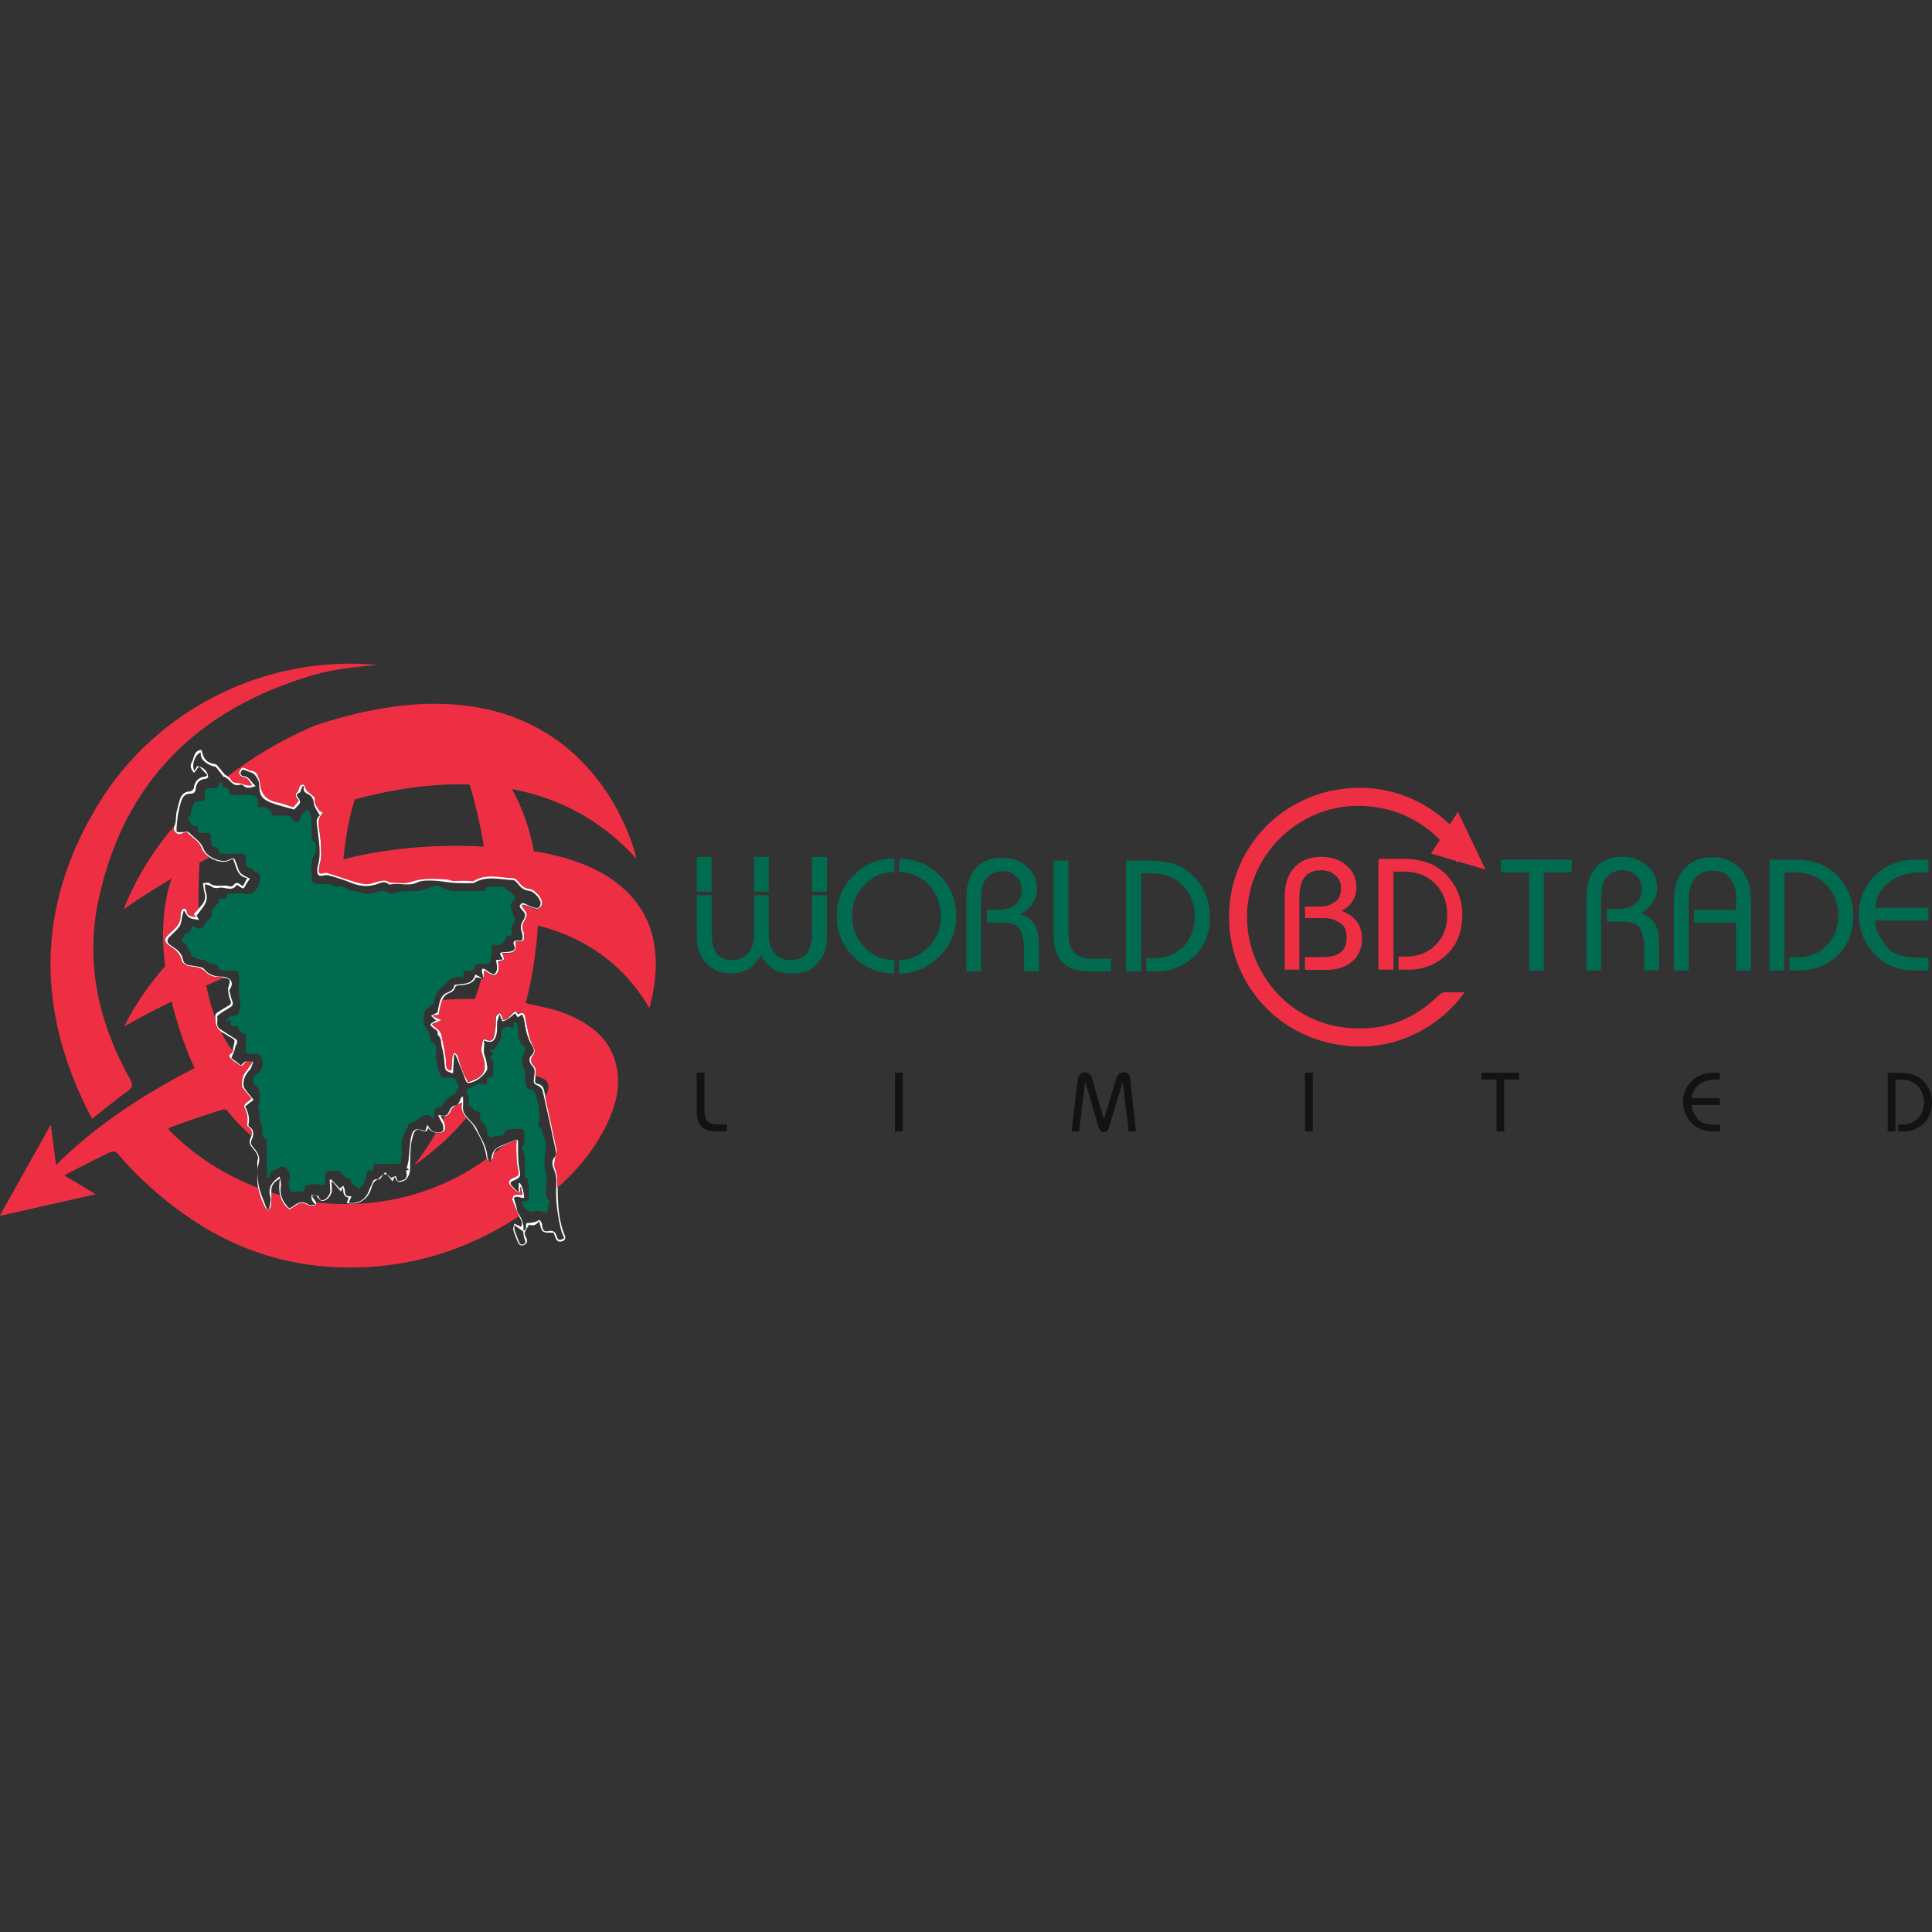 <svg xmlns="http://www.w3.org/2000/svg" id="Layer_1" data-name="Layer 1" viewBox="0 0 200 200"><rect x="0" y="0" width="200" height="200" fill="#333333" stroke="none"/><defs><style>      .cls-1 {        fill: #131313;      }      .cls-1, .cls-2, .cls-3, .cls-4, .cls-5, .cls-6 {        stroke-width: 0px;      }      .cls-2 {        fill: none;      }      .cls-3 {        fill: #ee2f43;      }      .cls-4 {        fill: #016b4f;      }      .cls-5 {        fill: #0f5b31;      }      .cls-6 {        fill: #fff;      }    </style></defs><path class="cls-6" d="M48.46,112.03c.3-.11.52-.19.74-.29.81-.37,1.12-.96.95-1.8-.08-.37-.2-.72-.3-1.08-.02-.07-.04-.14-.03-.2.03-.22.07-.44.11-.66.03-.14.04-.3.13-.4.04-.05.24.02.35.07.35.16.61,0,.71-.3.12-.38.16-.79.2-1.18.03-.31-.02-.64.04-.94.03-.15.25-.27.39-.4.1.16.2.31.29.48.03.06.02.14.03.27.63-.05.83-.68,1.31-.93.08.12.16.22.23.33.56-.26.7-.16.81.46.12.69.26,1.39.45,2.07.11.4.36.75.48,1.15.05.16-.02.41-.13.55-.27.35-.33.69-.03,1,.28.29.37.6.27.99-.05.19-.03.39-.06.58-.04.24.04.36.29.41.39.08.57.36.65.73.45,2.07.91,4.13,1.34,6.21.05.25-.15.55-.19.83-.04.33-.13.71-.01.98.29.65.25,1.3.25,1.99,0,1.72.09,3.43.78,5.05.05.11-.04.37-.14.42-.27.13-.6.22-.79-.13-.12-.22-.18-.48-.25-.67-.39-.04-.86.05-1.11-.14-.25-.19-.28-.67-.43-1.08-.27.5-.67.49-1.02.38-.17.29-.35.54-.45.82-.05.13.05.34.13.48.17.32.16.6-.16.78-.31.17-.56.03-.69-.29-.16-.4-.35-.81-.46-1.23-.05-.2.06-.44.1-.66.19.08.38.16.57.25.04.02.07.05.12.08.19-.32.09-.57-.08-.87-.23-.4-.38-.84-.56-1.27-.1-.24-.23-.48-.26-.74-.02-.13.11-.39.21-.42.25-.06.52-.02.84-.02-.06-.28-.11-.53-.16-.79-.03,0-.05,0-.08,0,0,.1.03.21.02.31-.01.26-.16.34-.35.18-.26-.22-.52-.46-.73-.73-.22-.27-.09-.54.28-.7.75-.32.68-.32.51-1.14-.15-.7-.11-1.44-.14-2.17,0-.19.02-.38.04-.65-.66.28-1.28.52-1.87.81-.38.19-.51.55-.56.97-.02.19-.18.36-.28.54-.14-.16-.37-.3-.39-.47-.14-1.2-.71-2.23-1.31-3.23-.15-.25-.35-.47-.55-.68-.51-.51-.89-1.06-.68-1.81-.26.12-.5.2-.71.34-.18.12-.37.29-.44.48-.18.48-.44.75-1.07.53.08.17.12.28.18.36.32.45.39,1.07.14,1.29-.31.28-1.07.18-1.46-.19-.04-.04-.08-.09-.15-.18-.09.41-.3.44-.63.29-.47-.22-.72-.13-.88.35-.15.44-.26.9-.29,1.36-.06.76-.04,1.52-.07,2.28-.03.64-.35,1.11-.72,1.23-.53.16-.65.11-.85-.44-.06.09-.11.15-.15.22-.03.06-.05.14-.09.25-.25-.32-.48-.61-.75-.96-.13.16-.23.28-.33.4-.1.12-.18.32-.29.33-.72.11-.73.75-.93,1.22-.4.97-1.33,1.49-2.43,1.24.06-.18.11-.36.17-.55-.54-.11-.57-.53-.56-1.09-.11.21-.16.32-.23.46-.31-.36-.59-.7-.88-1.03-.03.01-.07.02-.1.03.02.26.03.52.05.78.03.53-.47,1.18-1,1.2-.15,0-.36-.21-.47-.37-.2-.29-.21-.32-.61-.15.11.16.22.32.33.47.22.3.18.48-.18.54-.22.03-.5,0-.68-.12-.36-.23-.67-.21-1,.02-.26.18-.53.33-.79.5-1.07-.82-1.15-1.96-.99-3.21-.75.41-.93.82-.87,1.48.04.48-.01.98-.06,1.46-.01.12-.15.23-.22.34-.13-.09-.29-.16-.37-.28-.14-.23-.23-.49-.34-.74-.41-.94-.54-1.92-.45-2.94.04-.45-.11-.88.04-1.36.09-.3-.27-.82-.55-1.12-.3-.33-.39-.62-.22-1.01.19-.45.24-.87-.25-1.19-.08-.05-.13-.22-.11-.32.13-.6,0-1.15-.28-1.68-.05-.09.01-.29.09-.38.17-.18.39-.32.65-.53-.28-.34-.56-.66-.82-1-.08-.1-.17-.22-.17-.34,0-.48.01-.95.33-1.36.27-.34.5-.7.76-1.08-.39-.14-.67-.11-.88.2-.16.23-.33.22-.53.07-.21-.15-.43-.28-.62-.46-.24-.22-.68-.43-.08-.79.14-.08.08-.45.15-.68.19-.66.19-.66-.43-.99-.23-.12-.43-.29-.66-.4-.78-.38-.8-1.09-.79-1.8,0-.11.14-.25.26-.33.36-.24.75-.45,1.12-.68.23-.14.31-.27.17-.58-.18-.38-.21-.83-.23-1.22.06-.22.16-.45.17-.67.02-.36-.32-.35-.55-.4-.22-.05-.45-.1-.67-.09-.6.03-1.02-.24-1.43-.65-.19-.19-.51-.28-.79-.35-.32-.09-.67-.05-.97-.17-.23-.09-.51-.31-.56-.52-.15-.71-.62-1.11-1.18-1.47-.17-.11-.35-.25-.45-.42-.15-.27-.09-.46.17-.73.56-.58,1.37-1.03,1.33-2.02,0-.19.05-.39.12-.57.04-.09.18-.2.27-.19.09,0,.26.13.26.2,0,.61.49.58.95.7-.11-.16-.19-.26-.24-.33.33-.36.66-.68.94-1.05.28-.37.32-.79.17-1.24-.09-.28-.08-.59-.13-.92.26,0,.54-.09.66.01.63.52,1.4.09,2.07.34.11.04.35-.02.41-.11.28-.4.54-.25.82-.01.04.04.1.06.17.09.15-.27.28-.53.44-.83-1.1-.18-1.11-1.2-1.47-1.99-.11.04-.2.06-.27.1-.88.59-2.62-.22-2.98-1.21-.27-.73-.96-1.06-1.44-1.58-.08-.09-.41-.03-.58.06-.31.17-.53.06-.72-.15-.16-.17-.22-.34-.07-.63.17-.34.13-.78.19-1.18,0-.04-.02-.09,0-.13.12-.48.22-.98.38-1.45.16-.47.46-.79,1.02-.81.15,0,.39-.21.41-.35.1-.72.48-1.12,1.2-1.19.04,0,.07-.05.21-.15-.29-.31-.57-.6-.87-.91-.21.29-.34.46-.5.67-.35-.32-.46-.75-.27-1.04.29-.46.18-1.26,1.02-1.33.03.1.07.18.08.26.17.74.55,1.09,1.32,1.21.07.01.15.04.2.09.27.31.52.64.79.95.06.07.15.11.23.16.13.09.34.15.38.27.16.41.48.43.84.45.23.01.46.14.69.19.22.05.45.08.71.05-.28-.34-.42-.79-.96-.83-.15-.01-.39-.26-.39-.41,0-.19.14-.42.3-.56.08-.07.32.03.47.08.13.04.23.17.35.18.37.03.68.15.82.52.11.3.24.61.26.91.04.96.7,1.67,1.65,1.84.6.11,1.17.35,1.77.54.16-.19.35-.41.57-.67-.06-.06-.13-.15-.2-.24-.02-.02-.06-.04-.06-.06-.02-.16-.09-.46-.06-.47.46-.15.19-.95.8-.91.1,0,.18.33.33.63.15.12.43.34.69.57.08.07.19.21.17.3-.11.48.22.79.42,1.15.06.11.25.16.4.25,0,0,0,.07-.04.11-.52.53-.43,1.12-.31,1.79.15.84.17,1.71.18,2.57,0,.43-.16.85-.22,1.29-.08.54.02.63.55.5.11-.03.25-.04.35,0,.67.21,1.32.45,1.99.66.62.19,1.24.42,1.87.48.47.04.97-.16,1.44-.28.36-.09.71-.16,1.04.08.02.02.05.04.08.04.74,0,1.55.17,2.21-.07,1.21-.43,2.4-.32,3.61-.26.29.01.59.19.87.17.64-.03,1.28-.06,1.92.03.01,0,.03,0,.04-.02,1.33-.83,2.77-.35,4.16-.3.23,0,.49.33.67.55.26.33.57.51.99.56.53.06,1.26.87,1.31,1.39.04.39-.25.74-.64.69-.36-.05-.69-.23-1.04-.34-.14-.04-.29-.06-.43-.08.05.13.08.28.16.37.43.51.47.71.12,1.29-.22.36-.3.71-.11,1.11.07.14.07.32.07.48,0,.51-.09.6-.61.57-.09,0-.18,0-.29,0,0,.1-.02.17,0,.23.14.64-.04.89-.71.95-.21.02-.42,0-.66,0,.08.26.23.51.17.68-.04.11-.38.13-.61.2.03.25.12.53.08.78-.04.23-.17.52-.35.63-.14.08-.43-.05-.63-.15-.2-.1-.36-.26-.51-.37-.03.3-.06.59-.09.89-.24-.04-.47-.08-.78-.14-.3.71-1.02.79-1.75.84-.23.01-.37.06-.45.32-.06.18-.28.39-.46.44-.6.17-.82.62-.96,1.14-.1.38-.16.76-.24,1.16-.2.01-.37.02-.54.03-.01.03-.02.06-.03.09.27.13.54.26.89.42-.35.14-.65.26-1.02.41.19.17.32.32.49.42.35.22.49.54.55.93.08.47.21.94.29,1.41.08.46.14.92.15,1.39,0,.37.11.61.54.67.03-.51.06-1.01.11-1.51.02-.14.14-.26.21-.39.11.11.28.2.32.33.18.51.31,1.04.5,1.54.15.39.37.75.57,1.16ZM54.17,127.39c.52-.11.14-.61.37-.78.33,0,.66-.06.97-.15.12-.03.25-.19.32-.16.11.05.19.2.25.32.05.11.04.24.06.36.06.42.25.55.65.46q.64-.13.81.45c.15.52.32.58.81.28-.12-.3-.28-.6-.35-.92-.34-1.49-.57-2.99-.47-4.52.04-.56,0-1.09-.23-1.63-.19-.44-.33-.95.12-1.39.09-.09.11-.32.08-.47-.45-2.11-.9-4.23-1.39-6.33-.05-.21-.3-.46-.51-.54-.31-.12-.45-.26-.4-.59.03-.16.02-.33.05-.49.09-.39.04-.72-.27-1.03-.27-.28-.31-.75-.04-.99.44-.39.24-.78.05-1.09-.51-.81-.64-1.71-.79-2.61-.03-.19-.14-.37-.21-.56-.15.1-.29.2-.45.3-.09-.13-.18-.27-.28-.41q-.99.86-1.32.81c-.11-.26-.2-.48-.29-.71-.08.27-.17.53-.25.8-.01.04,0,.09,0,.13-.02.39.02.79-.07,1.16-.19.76-.57.93-1.32.61.15.56-.12,1.09.12,1.63.15.35.19.76.25,1.14.02.13-.02.3-.1.41-.38.56-.88.98-1.55,1.18-.26.08-.46.09-.58-.22-.3-.78-.61-1.56-.92-2.34-.05-.12-.11-.23-.17-.35-.04.01-.07.02-.11.04-.04.64-.08,1.28-.12,1.92-.81-.23-.81-.28-.87-1.05-.04-.57-.12-1.14-.28-1.68-.11-.41,0-.89-.4-1.23-.1-.09.06-.35-.18-.52-.79-.55-.78-.6,0-.98-.17-.16-.36-.33-.54-.5.19-.1.39-.2.67-.34.04-.23.1-.57.18-.9.12-.5.35-.99.84-1.16.42-.15.67-.36.72-.78.84-.19,1.87.07,2.17-1.1.25.14.48.26.84.46-.07-.34-.12-.55-.15-.76-.01-.09.02-.19.04-.29.1.02.21.01.29.06.17.1.31.25.48.34.16.09.45.22.49.18.14-.16.26-.4.27-.61.02-.27-.07-.56-.12-.86.25-.02.47-.04.73-.07-.07-.12-.11-.19-.16-.27-.23-.38-.19-.45.26-.48.25-.02.52-.02.76-.09.28-.08.48-.2.3-.58-.18-.4-.02-.59.45-.52.35.05.44-.09.42-.38-.01-.18-.02-.37-.09-.53-.17-.4-.1-.76.11-1.12.35-.59.34-.68-.09-1.18-.14-.16-.36-.33-.12-.57.21-.21.39-.07.6.04.3.15.62.29.95.35.36.06.51-.21.5-.53-.01-.42-.7-1.19-1.12-1.23-.48-.05-.84-.25-1.14-.64-.16-.2-.4-.49-.6-.49-1.35-.04-2.74-.49-4.03.3-.02.02-.06.03-.09.02-.67,0-1.35.01-2.01-.03-.72-.05-1.43-.21-2.14-.23-.56-.02-1.18-.03-1.67.2-.93.44-1.88-.03-2.8.21-.04,0-.09-.01-.12-.04-.32-.29-.68-.22-1.02-.08-.93.38-1.84.33-2.76-.02-.32-.12-.64-.26-.97-.37-.48-.16-.96-.31-1.45-.44-.16-.04-.36-.04-.52,0-.48.13-.69-.01-.68-.51,0-.16.02-.33.07-.49.36-1.24.1-2.49-.03-3.72-.06-.58-.27-1.13.23-1.47-.24-.47-.59-.87-.62-1.29-.04-.47-.27-.78-.59-.93-.39-.18-.56-.37-.43-.82-.06,0-.11,0-.17,0-.07.18-.14.37-.23.62-.46.24-.46.25-.09.74.07.1.1.33.04.42-.18.25-.41.46-.58.63-.76-.22-1.54-.4-2.28-.67-.4-.15-.86-.37-1.07-.7-.23-.36-.24-.87-.27-1.33-.03-.35-.42-1.01-.72-1.09-.24-.07-.46-.19-.7-.27-.1-.04-.26-.09-.31-.05-.1.09-.2.25-.2.38,0,.09.15.27.24.27.7,0,.84.66,1.34,1.03-.52.17-.92.33-1.3-.07-.07-.07-.24-.1-.33-.07-.85.27-1.07-.73-1.73-.84,0,0,0-.03-.02-.04-.25-.32-.49-.65-.74-.96-.04-.04-.14-.03-.2-.05-.15-.05-.31-.08-.45-.16-.51-.28-.98-.6-.92-1.29-.61.19-1,1.41-.65,1.89.1-.17.21-.33.3-.49.48.12.84.33,1.04.79.14.33.09.51-.25.55-.64.07-.91.46-.96,1.06-.03.3-.22.49-.51.47-.59-.03-.85.33-1,.8-.14.42-.23.85-.31,1.29-.08.46-.12.93-.16,1.39-.01.17-.03.46.04.48.18.06.4.02.6.02.21,0,.52-.09.63.02.53.56,1.24.94,1.53,1.73.32.86,1.89,1.49,2.59,1.13.56-.29.57-.25.8.36.13.33.2.73.42.98.25.27.65.41.99.6-.11.16-.28.35-.4.58-.27.52-.26.53-.76.18-.06-.04-.12-.07-.22-.13-.25.47-.65.44-1.07.37-.25-.04-.52-.11-.75-.06-.32.07-.57.05-.84-.16-.14-.11-.36-.12-.63-.2.03.33,0,.57.09.77.24.61.06,1.12-.29,1.61-.21.29-.43.57-.65.85-.03-.04-.05-.07-.08-.11.09.15.18.31.33.58-.44-.1-.79-.1-1.03-.26-.22-.14-.34-.45-.55-.75-.06.2-.11.37-.15.53-.09.38-.09.82-.29,1.12-.3.45-.77.79-1.13,1.2-.1.11-.16.36-.1.47.09.17.29.29.46.41.49.33.98.68,1.1,1.31.08.4.3.61.69.66.27.04.54.06.8.12.24.06.57.08.7.25.49.62,1.13.81,1.87.8.15,0,.3.05.44.08.55.12.74.66.42,1.14-.04.06-.1.15-.09.22.08.36.15.74.29,1.08.12.28.06.47-.16.62-.31.21-.65.38-.96.6-.17.12-.47.32-.44.42.11.42-.19.94.29,1.26.47.32.95.63,1.44.92.31.18.47.34.24.71-.11.18-.12.43-.2.64-.08.22-.17.42-.3.73.28.21.64.49.99.77.19-.17.31-.36.46-.39.26-.05.54,0,.81.01-.06.2-.12.4-.2.59-.05.12-.14.23-.23.33-.34.38-.56.82-.58,1.33,0,.18.03.39.13.53.28.4.6.77.92,1.16-.32.25-.59.47-.87.68.29.61.51,1.21.34,1.88-.02.06.02.17.06.2.6.39.47.9.25,1.44-.11.26-.04.46.16.68.42.49.8.95.58,1.75-.19.7-.12,1.51.01,2.23.14.76.49,1.48.75,2.22.04.1.13.18.2.27.04,0,.09,0,.13-.01.05-.44.23-.91.12-1.3-.26-.95.15-1.52.97-2.1.05.36.17.67.13.94-.16.97.19,1.72.88,2.37.18-.11.34-.19.48-.3.48-.35.94-.51,1.49-.1.14.1.41.02.73.02-.18-.24-.32-.36-.37-.51-.06-.16-.04-.34-.06-.52.23.03.47.04.69.11.08.03.1.21.17.31.06.07.16.15.24.15.4-.01.89-.6.86-1.01-.02-.37-.04-.73-.06-1.1.05-.02.09-.05.14-.07.3.32.6.64.91.96.1-.08.2-.17.36-.3.06.17.13.29.14.41.09.67.08.67.71.7-.09.2-.18.4-.29.63.12.03.19.07.25.07.92-.02,1.53-.45,1.85-1.3.07-.2.15-.4.25-.58.14-.27.16-.68.64-.58.05,0,.14-.11.19-.17q.6-.73,1.18,0s.05.03.04.03c.16-.08.31-.15.47-.23.08.22.13.39.19.55.84-.04,1.1-.38.86-1.09.09-.02.17-.04.32-.08-.13-.11-.21-.19-.23-.2.07-.29.15-.53.18-.78.1-.82.1-1.66.28-2.46.18-.8.52-.9,1.3-.61.05.02.11.01.17.02.06-.19.11-.37.18-.63.15.22.24.35.34.48.26.31.92.43,1.2.23.22-.16.17-.66-.07-1.04-.12-.19-.21-.41-.34-.66.15,0,.21-.02.26,0,.48.18.75,0,.92-.48.07-.2.28-.46.47-.5.4-.08.55-.31.65-.65.03-.1.11-.2.16-.29l.12.02c0,.34.03.68,0,1.01-.05.45.14.76.42,1.09.36.42.8.76,1.04,1.3.39.89.99,1.69,1.05,2.72.01.22.15.42.23.64.04,0,.09-.02.13-.02.03-.11.08-.22.08-.33.02-.69.38-1.12,1.01-1.36.42-.16.84-.34,1.26-.51.48-.19.48-.16.48.34,0,.84-.03,1.7.13,2.52.15.8.17.94-.6,1.26-.21.08-.43.21-.24.46.21.27.48.5.78.81v-.99s.08-.01.12-.02c.31.45.4.98.44,1.52-.39.09-.79-.32-1.07.05.09.29.17.52.24.76.07.25.06.53.19.74.38.6.68,1.21.54,1.95-.27-.2-.54-.41-.92-.68.02.29,0,.46.05.6.12.36.27.7.4,1.05.09.24.2.49.51.34.29-.14.19-.36.08-.61-.09-.21-.09-.47-.12-.71Z"></path><g><path class="cls-1" d="M75.27,116.42v.7h-1.11c-.71,0-1.23-.17-1.55-.5-.32-.33-.49-.86-.49-1.59v-3.99h.81v3.82c0,.35.03.61.08.79.05.18.15.33.28.45s.28.2.44.24c.16.04.39.06.7.06h.84Z"></path><path class="cls-1" d="M93.46,117.12h-.81v-6.07h.81v6.07Z"></path><path class="cls-1" d="M117.62,117.12h-.79s-.6-5.17-.6-5.17l-1.41,4.73c-.1.34-.28.51-.55.51s-.47-.22-.6-.65l-1.33-4.61-.63,5.2h-.79s.65-5.34.65-5.34c.06-.52.3-.78.72-.78.39,0,.65.23.78.69l1.21,4.21,1.23-4.15c.08-.27.18-.47.3-.58.12-.12.29-.17.5-.17.22,0,.39.06.5.18.11.12.17.33.2.62l.59,5.32Z"></path><path class="cls-1" d="M135.9,117.12h-.81v-6.07h.81v6.07Z"></path><path class="cls-1" d="M155.73,117.12h-.81v-5.37h-1.55v-.7h3.88v.7h-1.53v5.37Z"></path><path class="cls-1" d="M178.04,116.42v.7h-.71c-.96,0-1.72-.31-2.28-.93s-.83-1.32-.83-2.09c0-.87.3-1.59.89-2.18s1.34-.87,2.23-.87h.7v.7h-.4c-.7,0-1.29.18-1.75.53s-.72.82-.77,1.41h2.92v.7h-2.92c0,.22.04.44.12.64.08.2.27.48.56.85.29.37.87.55,1.75.55h.49Z"></path><path class="cls-1" d="M196.22,117.12h-.81v-6.07h1.29c.77,0,1.38.14,1.84.41.45.27.81.64,1.07,1.12.26.47.39.97.39,1.51,0,.96-.3,1.71-.89,2.24-.59.53-1.27.8-2.05.8h-.56v-.72h.42c.66,0,1.2-.21,1.62-.64.42-.43.63-.97.63-1.64s-.22-1.27-.66-1.71c-.44-.44-1.01-.66-1.7-.66h-.58v5.37Z"></path></g><g><path class="cls-3" d="M134.53,100.38h-1.53v-7.66c0-1.24.34-2.22,1.01-2.94s1.6-1.08,2.78-1.08c1.04,0,1.91.29,2.59.88s1.03,1.32,1.03,2.22c0,1.12-.51,1.95-1.53,2.49,1.41.53,2.11,1.49,2.11,2.89,0,.97-.33,1.75-1,2.34-.66.58-1.56.88-2.68.88h-2.22v-1.32h1.84c1.65,0,2.47-.66,2.47-1.99,0-.76-.21-1.26-.64-1.52-.42-.26-.76-.41-1-.46-.25-.05-.62-.07-1.12-.07h-1.55v-1.19h1.17c.48,0,.85-.03,1.12-.09.26-.06.57-.22.92-.48.35-.26.52-.72.52-1.36,0-.53-.19-.96-.58-1.31-.39-.34-.88-.52-1.48-.52-.77,0-1.33.23-1.7.7-.37.47-.55,1.2-.55,2.2v7.38Z"></path><path class="cls-3" d="M144.23,100.38h-1.53v-11.47h2.44c1.45,0,2.61.26,3.47.77.86.52,1.53,1.22,2.03,2.11.49.89.74,1.84.74,2.85,0,1.81-.56,3.22-1.67,4.23s-2.41,1.51-3.87,1.51h-1.06v-1.36h.79c1.25,0,2.27-.4,3.06-1.21.79-.8,1.19-1.84,1.19-3.1s-.42-2.4-1.25-3.23c-.83-.83-1.9-1.25-3.22-1.25h-1.1v10.15Z"></path></g><g><path class="cls-4" d="M159.82,100.46h-1.53v-10.15h-2.92v-1.32h7.33v1.32h-2.89v10.15Z"></path><path class="cls-4" d="M165.76,100.46h-1.53v-7.56c0-1.33.32-2.36.97-3.1.65-.74,1.56-1.11,2.74-1.11,1.01,0,1.86.31,2.56.92.7.62,1.05,1.37,1.05,2.26,0,1.13-.57,2.02-1.7,2.67.71.25,1.2.61,1.48,1.08.27.46.41,1.19.41,2.18v2.65h-1.53v-2.21c0-.99-.15-1.71-.44-2.16-.29-.45-.92-.68-1.88-.68h-1.53v-1.32h1.1c.79,0,1.41-.18,1.85-.53.44-.35.66-.85.66-1.49,0-.57-.19-1.04-.57-1.42-.38-.38-.85-.56-1.43-.56-.41,0-.78.09-1.1.27-.32.18-.59.46-.8.84-.21.38-.32,1.04-.32,1.97v7.28Z"></path><path class="cls-4" d="M181.25,100.46h-1.53v-4.95h-4.36v-1.32h4.36v-.74c0-.66-.03-1.14-.09-1.44-.06-.3-.26-.68-.59-1.16-.33-.47-.9-.71-1.72-.71-1.68,0-2.52,1.06-2.52,3.18v7.14h-1.53v-7.08c0-1.45.35-2.59,1.06-3.41.7-.82,1.68-1.23,2.93-1.23.71,0,1.35.15,1.93.46.58.3,1.02.69,1.32,1.16.3.47.5.93.6,1.38.1.45.15,1.03.15,1.73v6.99Z"></path><path class="cls-4" d="M184.7,100.46h-1.53v-11.47h2.44c1.45,0,2.61.26,3.47.77.86.52,1.53,1.22,2.03,2.11.49.89.74,1.84.74,2.85,0,1.81-.56,3.22-1.67,4.23s-2.41,1.51-3.87,1.51h-1.06v-1.36h.79c1.25,0,2.27-.4,3.06-1.21.79-.8,1.19-1.84,1.19-3.1s-.42-2.4-1.25-3.23c-.83-.83-1.9-1.25-3.22-1.25h-1.1v10.15Z"></path><path class="cls-4" d="M199.64,99.14v1.32h-1.34c-1.82,0-3.25-.58-4.3-1.75-1.05-1.17-1.57-2.49-1.57-3.96,0-1.64.56-3.01,1.68-4.11,1.12-1.1,2.52-1.65,4.21-1.65h1.32v1.32h-.76c-1.33,0-2.43.33-3.31,1s-1.36,1.55-1.45,2.66h5.51v1.32h-5.51c0,.42.08.82.23,1.2.15.38.51.91,1.06,1.61.55.69,1.65,1.04,3.3,1.04h.93Z"></path></g><g><path class="cls-4" d="M101.56,100.56h-1.53v-7.56c0-1.33.32-2.36.97-3.1.65-.74,1.56-1.11,2.74-1.11,1.01,0,1.86.31,2.56.92.7.62,1.05,1.37,1.05,2.26,0,1.13-.57,2.02-1.7,2.67.71.25,1.2.61,1.48,1.08.27.46.41,1.19.41,2.18v2.65h-1.53v-2.21c0-.99-.15-1.71-.44-2.16-.29-.45-.92-.68-1.88-.68h-1.53v-1.32h1.1c.79,0,1.41-.18,1.85-.53.44-.35.66-.85.66-1.49,0-.57-.19-1.04-.57-1.42-.38-.38-.85-.56-1.43-.56-.41,0-.78.09-1.1.27-.32.18-.59.46-.8.84-.21.38-.32,1.04-.32,1.97v7.28Z"></path><path class="cls-4" d="M115.02,99.24v1.32h-2.1c-1.34,0-2.32-.31-2.93-.94-.61-.62-.92-1.63-.92-3v-7.53h1.53v7.23c0,.65.05,1.15.15,1.5.1.34.28.63.53.85.25.22.53.38.83.46.3.08.74.12,1.31.12h1.58Z"></path><path class="cls-4" d="M118.1,100.56h-1.53v-11.47h2.44c1.45,0,2.61.26,3.47.77.86.52,1.53,1.22,2.03,2.11.49.89.74,1.84.74,2.85,0,1.81-.56,3.22-1.67,4.23-1.12,1.01-2.41,1.51-3.87,1.51h-1.06v-1.36h.79c1.25,0,2.27-.4,3.06-1.21.79-.8,1.18-1.84,1.18-3.1s-.42-2.4-1.24-3.23c-.83-.83-1.9-1.25-3.22-1.25h-1.1v10.15Z"></path><g><rect class="cls-4" x="78.06" y="88.7" width="1.53" height="3.6"></rect><rect class="cls-4" x="72.13" y="88.7" width="1.53" height="3.6"></rect><rect class="cls-4" x="84.07" y="88.7" width="1.53" height="3.6"></rect><path class="cls-4" d="M84.07,92.67v3.91c0,.84-.16,1.51-.47,2.03-.32.52-.91.77-1.78.77-.71,0-1.26-.23-1.65-.7-.39-.47-.58-1.13-.58-1.99v-4.02h-1.53v4c0,.86-.2,1.53-.59,2-.4.48-.95.71-1.67.71-1.42,0-2.13-.89-2.13-2.68v-4.03h-1.53v4.39c0,1.1.33,1.99,1,2.68.66.69,1.53,1.03,2.59,1.03,1.34,0,2.35-.64,3.04-1.91.35.67.79,1.15,1.3,1.46.51.3,1.15.45,1.91.45,1.12,0,1.94-.28,2.46-.85.52-.57.84-1.07.97-1.5.13-.43.19-1.04.19-1.82v-3.93h-1.53Z"></path></g><path class="cls-4" d="M98.99,94.87c0-1.69-.58-3.11-1.73-4.26-1.14-1.14-2.53-1.71-4.18-1.72v1.39c1.2,0,2.22.45,3.06,1.33.84.89,1.26,1.97,1.26,3.25s-.43,2.3-1.29,3.19c-.85.89-1.87,1.33-3.04,1.34v1.39c1.6,0,2.99-.59,4.15-1.75,1.17-1.17,1.75-2.55,1.75-4.15Z"></path><path class="cls-4" d="M92.57,99.38c-1.21,0-2.24-.45-3.09-1.34-.85-.89-1.27-1.98-1.27-3.26s.43-2.29,1.28-3.18c.85-.89,1.88-1.33,3.08-1.33,0,0,.01,0,.02,0v-1.39s-.04,0-.06,0c-1.64,0-3.03.58-4.18,1.74-1.15,1.16-1.73,2.56-1.73,4.21s.58,3.05,1.73,4.2c1.16,1.15,2.56,1.73,4.21,1.73,0,0,.01,0,.02,0v-1.39s-.01,0-.02,0Z"></path></g><g><path class="cls-3" d="M152.49,88.63c-.5.2-.97.37-1.43.57-.3.13-.36-.09-.47-.27-1.09-1.74-2.52-3.12-4.33-4.1-1.54-.84-3.19-1.28-4.96-1.39-5.55-.33-10.33,3.37-11.76,8.3-1.9,6.56,2.4,13.48,9.15,14.56,3.92.62,7.35-.44,10.2-3.22.27-.26.53-.38.9-.36.57.02,1.13,0,1.82,0-1.02,1.44-2.22,2.54-3.6,3.45-2.63,1.71-5.54,2.41-8.63,2.09-7.01-.72-11.95-6.31-12.14-12.91-.2-6.7,4.42-12.29,10.85-13.54,6.53-1.26,12.13,2.29,14.4,6.8Z"></path><polyline class="cls-3" points="150.92 84.05 151.24 84.71 153.78 90.02 148.14 88.36"></polyline></g><path class="cls-2" d="M36.74,82.75c-.6,1.85-.98,4-1.19,6.21,4.15-1.06,8.97-1.61,14.54-1.32-.6-3.78-1.47-6.42-1.48-6.43-3.96-.12-8,.5-11.88,1.54Z"></path><path class="cls-2" d="M47.54,102.07c-.23.01-.37.06-.45.32-.06.18-.28.39-.46.44-.42.12-.65.38-.8.7,1.11-.07,2.23-.1,3.35-.09.26-.69.48-1.39.67-2.1-.16-.03-.34-.06-.54-.09-.3.71-1.02.79-1.75.84Z"></path><path class="cls-2" d="M55.7,112.2c.39.08.57.36.65.73.05.23.1.45.15.68.09-.17.16-.35.22-.53.26-.76.07-1.28-.77-1.56-.16-.05-.33-.1-.49-.15-.01.14-.01.28-.04.41-.04.24.04.36.29.41Z"></path><path class="cls-2" d="M51.16,119.4c.33-.26.65-.52.97-.8-.16.07-.33.15-.49.23-.25.12-.39.33-.48.57Z"></path><path class="cls-2" d="M45.81,115.87s.03.05.04.07c.06-.12.12-.23.18-.35-.11,0-.24-.03-.4-.08.08.17.12.28.18.36Z"></path><path class="cls-2" d="M26.68,121.36c.04-.45-.11-.88.04-1.36.09-.3-.27-.82-.55-1.12-.3-.33-.39-.62-.22-1.01.03-.08.06-.15.08-.23-.76-.71-1.48-1.45-2.18-2.23-.2-.23-.31-.64-.79-.49-1.87.6-3.75,1.19-5.61,1.93.08.13.11.22.17.28,2.66,2.66,5.78,4.63,9.13,5.89-.1-.54-.12-1.09-.07-1.65Z"></path><path class="cls-2" d="M46.75,110.83c-.08,0-.15,0-.23,0,.06.03.14.05.23.06,0-.02,0-.05,0-.07Z"></path><path class="cls-3" d="M13.2,112.96c.52-.38.62-.61.27-1.23-3.22-5.76-4.66-11.93-3.3-18.43,2.59-12.37,10.37-19.97,22.37-23.45,2.13-.62,4.33-.8,6.52-1.02-11.56-1.07-22.96,4.57-28.99,14.59-6.39,10.61-6.34,21.43-.54,32.4,1.32-1.04,2.46-1.98,3.66-2.86Z"></path><path class="cls-5" d="M50.06,101.34c-.04-.21-.08-.37-.11-.51-.03.13-.06.27-.1.4.06.03.13.07.2.11Z"></path><path class="cls-3" d="M53.05,124.14c-.02-.13.11-.39.21-.42.25-.06.52-.02.84-.02-.06-.28-.11-.53-.16-.79-.03,0-.05,0-.08,0,0,.1.03.21.02.31-.01.26-.16.34-.35.18-.26-.22-.52-.46-.73-.73-.22-.27-.09-.54.28-.7.75-.32.68-.32.51-1.14-.15-.7-.11-1.44-.14-2.17,0-.19.02-.38.04-.65-.48.21-.94.39-1.38.58-.32.28-.64.54-.97.8-.04.12-.07.26-.09.4-.02.19-.18.36-.28.54-.11-.13-.29-.25-.36-.39-5.23,3.8-11.57,5.26-17.69,4.52.08.2,0,.32-.29.36-.22.03-.5,0-.68-.12-.36-.23-.67-.21-1,.02-.26.18-.53.33-.79.5-.55-.42-.84-.93-.97-1.5-.3-.08-.6-.17-.89-.26,0,0,0,.02,0,.02.04.48-.01.98-.06,1.46-.01.12-.15.23-.22.34-.13-.09-.29-.16-.37-.28-.14-.23-.23-.49-.34-.74-.18-.42-.31-.85-.39-1.29-3.34-1.26-6.47-3.23-9.13-5.89-.06-.06-.09-.15-.17-.28,1.86-.74,3.74-1.33,5.61-1.93.48-.15.58.26.79.49.69.78,1.42,1.53,2.18,2.23.11-.36.08-.7-.33-.96-.08-.05-.13-.22-.11-.32.13-.6,0-1.15-.28-1.68-.05-.09.01-.29.09-.38.17-.18.39-.32.65-.53-.28-.34-.56-.66-.82-1-.08-.1-.17-.22-.17-.34,0-.48.01-.95.33-1.36.27-.34.5-.7.76-1.08-.39-.14-.67-.11-.88.2-.16.23-.33.22-.53.07-.21-.15-.43-.28-.62-.46-.24-.22-.68-.43-.08-.79.08-.05.09-.18.11-.33-.04.02-.08.04-.12.05-.43-.57-.81-1.22-1.14-1.91-.47-.33-.56-.83-.57-1.36-.39-1.07-.7-2.21-.94-3.39.59-.27,1.21-.54,1.85-.81-.21-.05-.43-.09-.65-.08-.6.03-1.02-.24-1.43-.65-.19-.19-.51-.28-.79-.35-.32-.09-.67-.05-.97-.17-.23-.09-.51-.31-.56-.52-.15-.71-.62-1.11-1.18-1.47-.17-.11-.35-.25-.45-.42-.15-.27-.09-.46.17-.73.56-.58,1.37-1.03,1.33-2.02,0-.19.05-.39.12-.57.04-.09.18-.2.27-.19.09,0,.26.13.26.2,0,.61.49.58.95.7-.11-.16-.19-.26-.24-.33.18-.2.36-.38.53-.57-.04-2.28.06-4.07.1-4.74.34-.18.68-.37,1.03-.55-.39-.25-.7-.59-.83-.95-.27-.73-.96-1.06-1.44-1.58-.08-.09-.41-.03-.58.06-.31.17-.53.06-.72-.15-.16-.17-.22-.34-.07-.63,0-.01.01-.03.02-.04-2.06,2.4-3.93,5.28-5.28,8.68,0,0,1.87-1.35,4.97-3.19-.99,2.93-1.04,6.13-.67,9.07-3,3.43-4.21,6.22-4.21,6.22,0,0,1.85-1.08,4.89-2.56.88,3.65,2.14,6.4,2.37,6.89-.19.1-.31.15-.31.15-.1.07-.21.13-.35.2-5.01,2.62-9.68,5.71-13.68,9.68h0s0,0,0,0h0s-.54-4.19-.54-4.19l-5.29,9.46,9.94-2.24s-2.27-1.36-3.26-1.96c1.52-.8,3.05-1.58,4.59-2.32.47-.23.73-.21,1.07.21,1.07,1.29,2.26,2.46,3.52,3.57,5.15,4.57,11.07,7.47,17.99,7.99,7.32.54,13.95-1.32,19.92-5.22-.18-.35-.32-.73-.47-1.1-.1-.24-.23-.48-.26-.74Z"></path><path class="cls-3" d="M55.72,88.19c-.15-.02-.3-.04-.45-.06-.41-2.17-1.11-4.35-2.23-6.36-.01-.03-.03-.06-.05-.09,4.72.89,9.17,3.1,12.91,7.23,0,0-4.97-23.25-33.35-13.79-.09.09-4.3,1.65-9.01,5.27.13.07.28.13.31.23.16.41.48.43.84.45.23.01.46.14.69.19.22.05.45.08.71.05-.28-.34-.42-.79-.96-.83-.15-.01-.39-.26-.39-.41,0-.19.14-.42.3-.56.08-.07.32.03.47.08.13.04.23.17.35.18.37.03.68.15.82.52.11.3.24.61.26.91.04.96.7,1.67,1.65,1.84.6.11,1.17.35,1.77.54.16-.19.35-.41.57-.67-.06-.06-.13-.15-.2-.24-.02-.02-.06-.04-.06-.06-.02-.16-.09-.46-.06-.47.46-.15.19-.95.8-.91.1,0,.18.33.33.63.15.12.43.34.69.57.08.07.19.21.17.3-.11.48.22.79.42,1.15.06.11.25.16.4.25,0,0,0,.07-.04.11-.52.53-.43,1.12-.31,1.79.15.84.17,1.71.18,2.57,0,.43-.16.85-.22,1.29-.08.54.02.63.55.5.11-.03.25-.04.35,0,.67.21,1.32.45,1.99.66.62.19,1.24.42,1.87.48.47.04.97-.16,1.44-.28.36-.09.71-.16,1.04.08.02.02.05.04.08.04.74,0,1.55.17,2.21-.07,1.21-.43,2.4-.32,3.61-.26.29.01.59.19.87.17.64-.03,1.28-.06,1.92.03.01,0,.03,0,.04-.02,1.33-.83,2.77-.35,4.16-.3.23,0,.49.33.67.55.26.33.57.51.99.56.53.06,1.26.87,1.31,1.39.04.39-.25.74-.64.69-.36-.05-.69-.23-1.04-.34-.14-.04-.29-.06-.43-.08.05.13.08.28.16.37.43.51.47.71.12,1.29-.22.36-.3.71-.11,1.11.07.14.07.32.07.48,0,.51-.09.6-.61.57-.09,0-.18,0-.29,0,0,.1-.02.17,0,.23.14.64-.04.89-.71.95-.21.02-.42,0-.66,0,.08.26.23.51.17.68-.04.11-.38.13-.61.2.03.25.12.53.08.78-.04.23-.17.52-.35.63-.14.08-.43-.05-.63-.15-.2-.1-.36-.26-.51-.37-.03.3-.06.59-.09.89-.08-.01-.15-.03-.23-.04-.18.71-.41,1.42-.67,2.1-1.12-.01-2.24.02-3.35.09-.07.14-.12.29-.16.44-.1.38-.16.76-.24,1.16-.2.01-.37.02-.54.03-.01.03-.02.06-.03.09.27.13.54.26.89.42-.35.14-.65.26-1.02.41.19.17.32.32.49.42.35.22.49.54.55.93.08.47.21.94.29,1.41.08.46.14.92.15,1.39,0,.29.07.5.31.6.08,0,.15,0,.23,0,.03-.48.05-.97.11-1.44.02-.14.14-.26.21-.39.11.11.28.2.32.33.18.51.31,1.04.5,1.54.15.39.37.75.57,1.16.3-.11.52-.19.74-.29.81-.37,1.12-.96.95-1.8-.08-.37-.2-.72-.3-1.08-.02-.07-.04-.14-.03-.2.03-.22.07-.44.11-.66.03-.14.04-.3.13-.4.04-.05.24.02.35.07.35.16.61,0,.71-.3.12-.38.16-.79.2-1.18.03-.31-.02-.64.04-.94.03-.15.25-.27.39-.4.1.16.2.31.29.48.03.06.02.14.03.27.63-.05.83-.68,1.31-.93.08.12.16.22.23.33.56-.26.7-.16.81.46.12.69.26,1.39.45,2.07.11.4.36.75.48,1.15.05.16-.02.41-.13.55-.27.35-.33.69-.03,1,.28.29.37.6.27.99-.01.06-.02.11-.03.17.17.05.33.1.49.15.84.27,1.03.8.77,1.56-.06.18-.13.36-.22.53.4,1.84.81,3.68,1.19,5.52.05.25-.15.55-.19.83-.04.33-.13.71-.01.98.29.65.25,1.3.25,1.99,0,.02,0,.04,0,.06,2.27-2,4.16-4.34,5.41-7.2.73-1.68,1.11-3.43.76-5.25-.57-2.93-2.63-4.49-5.21-5.56-1.34-.55-2.77-.78-4.17-1.11-.02-.02-.04-.03-.05-.05.13-.48,1.02-3.74,1.26-8,4.69,1.19,8.77,3.81,11.55,8.55,3.69-13.79-9.3-15.71-11.54-16.19ZM35.54,88.96c.22-2.21.59-4.35,1.19-6.21,3.87-1.04,7.92-1.67,11.88-1.54,0,.01.87,2.65,1.48,6.43-5.58-.29-10.4.26-14.54,1.32Z"></path><path class="cls-3" d="M47.85,114.16c-.26.12-.5.2-.71.34-.18.12-.37.29-.44.48-.14.36-.32.61-.67.61-.06.12-.12.23-.18.35.28.45.34,1.01.1,1.22-.18.16-.51.19-.83.12-.67,1.16-1.41,2.28-2.24,3.35,2.03-1.43,3.84-3.06,5.41-4.91-.39-.44-.63-.93-.45-1.56Z"></path><path class="cls-2" d="M49.22,100.89c-.3,1.17-1.33.91-2.17,1.1-.04.43-.29.63-.72.78-.36.13-.57.42-.71.77.07,0,.13-.01.2-.01.15-.32.39-.58.8-.7.19-.05.4-.26.46-.44.09-.26.22-.3.45-.32.73-.05,1.46-.12,1.75-.84.2.04.38.07.54.09,0-.03.02-.06.02-.09-.25-.13-.44-.24-.64-.34Z"></path><path class="cls-2" d="M49.91,100.58c.01.08.03.17.04.26.04-.18.08-.35.12-.53-.04,0-.09,0-.13-.02-.01.1-.05.2-.04.29Z"></path><path class="cls-2" d="M55.25,111.79c-.05.32.08.47.4.59.21.08.46.33.51.54.07.31.14.61.21.92.04-.07.09-.15.12-.23-.05-.23-.1-.45-.15-.68-.08-.37-.26-.65-.65-.73-.25-.05-.32-.17-.29-.41.02-.14.02-.27.04-.41-.05-.01-.1-.03-.15-.04-.03.15-.02.3-.05.45Z"></path><path class="cls-2" d="M50.95,119.57c.07-.05.14-.11.21-.16.08-.25.22-.45.48-.57.16-.08.32-.15.49-.23.13-.11.25-.22.37-.33-.19.08-.39.16-.58.23-.53.2-.87.54-.97,1.06Z"></path><path class="cls-2" d="M46.9,111.14c0-.11.01-.21.02-.32-.06,0-.12,0-.18,0,0,.02,0,.05,0,.07-.09-.01-.16-.03-.23-.06-.1,0-.2,0-.3.01.11.12.31.18.68.29Z"></path><path class="cls-2" d="M45.81,115.87c-.06-.09-.1-.19-.18-.36.15.05.28.08.4.08.03-.06.06-.12.09-.17-.13.03-.28.01-.46-.05-.05-.02-.11,0-.26,0,.13.26.22.47.34.66.01.02.03.05.04.07.03-.05.05-.1.08-.16-.01-.02-.03-.05-.04-.07Z"></path><path class="cls-2" d="M26.82,122.67c-.13-.73-.2-1.54-.01-2.23.22-.8-.16-1.26-.58-1.75-.2-.23-.27-.42-.16-.68.03-.08.07-.17.09-.25-.04-.04-.09-.08-.13-.12-.02.07-.05.15-.08.23-.17.39-.08.68.22,1.01.28.31.64.82.55,1.12-.15.49,0,.91-.04,1.36-.05.56-.03,1.11.07,1.65.05.02.11.04.16.06-.04-.13-.07-.27-.09-.41Z"></path><g><path class="cls-4" d="M31.89,83.75c.53.84.32,1.78.35,2.68.01.27.04.52.28.71.23.19.26,1.01.05,1.34-.55.88-.34,1.83-.23,2.76.02.17.18.24.33.26.34.03.67.03,1.01.03.32,0,.65-.03.93.2.07.06.21.09.29.06.44-.16.77,0,1.08.3.05.05.13.08.2.08.75,0,1.44.44,2.21.35.16-.02.32-.03.47-.11.45-.24.91-.25,1.36,0,.18.1.38.17.56.09.69-.32,1.42-.22,2.14-.25.64-.03,1.24-.18,1.81-.47.35-.18.76-.06,1.03.09.66.37,1.35.41,2.06.38.67-.03,1.35.01,2.02,0,.17,0,.37.01.43-.16.11-.33.36-.29.61-.29.33,0,.65,0,.98,0,.23,0,.44-.01.53.27.02.07.13.15.2.16.27.01.34.26.49.37.5.36.24.47-.06.75-.17.16-.21.54-.07.84.13.28.21.58.32.85.12.31.08.46-.14.64-.2.16-.23.39-.16.61.12.37.03.58-.38.61-.18.01-.25.11-.28.29-.07.43-.63.77-1.03.62-.31-.12-.37-.08-.36.28.01.48-.08.96-.16,1.44-.03.17-.2.24-.38.24-.22,0-.45.02-.67,0-.33-.03-.53.08-.61.43-.08.32-.37.28-.61.29-.31,0-.58.03-.5.47.04.23-.23.23-.31.22-1.05-.21-1.48.66-2.1,1.19-.43.37-.56.87-.67,1.39-.03.16-.12.22-.24.29-.68.38-.88.96-.82,1.7.04.52.41.81.57,1.24.07.18.15.35.14.55,0,.14.04.3.17.34.51.17.44.67.4.97-.08.58.08,1.12.17,1.66.04.28.24.55.32.85.05.17.2.2.36.2.21,0,.42.01.62,0,.35-.02.55.02.69.46.11.33.44.55-.05.81.07.42-.25.44-.52.59-.37.22-.69.56-.93.94-.07.11-.12.23-.29.24-.45.02-.6.31-.59.72,0,.25.08.58-.36.24-.35-.27-.73-.11-1.08.14-.27.19-.51.48-.88.51-.18.01-.33.12-.34.3-.01.23-.18.36-.26.54-.25.59-.52,1.16-.4,1.87.07.43-.05.93-.1,1.39-.02.2-.24.18-.41.18-.67,0-1.34,0-2.01,0-.27,0-.43.07-.42.37.01.25-.11.35-.35.34-.24-.01-.35.09-.36.34-.01.57-.24,1.04-.66,1.42-.06.05-.14.13-.18.08-.24-.25-.61-.34-.76-.68-.02-.05,0-.13-.02-.17-.04-.08-.11-.21-.15-.2-.65.1-.65-.83-1.26-.79-.16.01-.33,0-.49,0-.68,0-.75.07-.75.78,0,.04,0,.09,0,.13,0,.63,0,.65-.62.5-.39-.1-.76.07-1.14.04-.16-.01-.33.16-.35.31-.05.41-.31.41-.61.39-.03,0-.06,0-.09,0-.27-.04-.67.14-.79-.09-.16-.31-.25-.72-.12-1.08.18-.5-.06-.87-.31-1.23-.17-.25-.59-.26-.84-.04-.11.1-.2.2-.36.22-.29.04-.5.18-.49.52,0,.13-.05.26-.2.23-.16-.03-.1-.17-.09-.29,0-.48-.06-.96-.03-1.44.03-.63-.01-1.26-.03-1.89,0-.15.03-.35-.12-.41-.42-.16-.33-.5-.33-.81,0-.29,0-.56-.17-.81-.11-.17-.1-.37-.1-.56,0-.31.04-.62-.14-.91-.07-.11-.04-.23.01-.34.23-.44.13-.91.11-1.36-.01-.27-.18-.52-.43-.69-.4-.28-.34-.9.09-1.14.75-.41.91-1.42.33-2.03-.14-.14-.29-.12-.45-.12-.21,0-.42,0-.62,0-.24-.01-.37-.09-.34-.39.04-.44.02-.89.02-1.34,0-.13.02-.34-.11-.35-.43-.03-.59-.31-.71-.65-.03-.1-.16-.12-.27-.12-.26-.01-.56.11-.46-.42.06-.34-.3-.06-.5-.09.13-.36.32-.58.7-.56.39.02.54-.14.67-.53.17-.53.08-.99,0-1.51-.1-.68-.03-1.38-.03-2.08,0-.43-.2-.59-.63-.56-.29.02-.57,0-.86-.02-.33-.03-.69,0-.75-.47,0-.05-.11-.14-.16-.13-.61.07-.99-.55-1.61-.53-.27.01-.52-.31-.85-.29-.03,0-.09-.06-.09-.09.08-.49-.51-.65-.52-1.12,0-.24-.39-.22-.56-.44.14-.17.38-.29.34-.57,0-.04.05-.12.1-.13.38-.09.62-.27.66-.71.02-.17.22-.06.34,0,.65.28.72.25,1.07-.35.09-.15.19-.32.33-.41.28-.18.38-.42.34-.72-.04-.3.17-.48.33-.65.19-.2.42-.33.38-.68-.02-.18.21-.15.36-.16.24-.02.54.06.52-.35,0-.11.1-.08.16-.09.59-.09,1.17-.14,1.76-.02.56.12,1.12-.3,1.33-.85.1-.27.15-.53.16-.81,0-.36-.09-.62-.5-.64-.12,0-.18-.06-.23-.17-.04-.09-.13-.22-.19-.23-.61,0-.5-.44-.51-.81-.01-.58-.11-.65-.68-.67-.59-.02-1.17.09-1.76.01-.23-.03-.37-.1-.4-.32-.02-.18-.1-.31-.26-.38-.14-.06-.37.03-.42-.17-.08-.28-.17-.57-.15-.85.03-.34-.08-.44-.38-.43-.16,0-.33,0-.49,0-.28.02-.47-.05-.45-.39.01-.19-.07-.33-.27-.32-.52.02-.45-.56-.77-.74-.07-.04.05-.18.14-.24.15-.11.21-.26.19-.43-.05-.37.24-.62.33-.95.06-.25.42-.19.63-.21.39-.04.49-.22.48-.58-.02-.78,0-.78.78-.78.3,0,.66.09.68-.41,0-.09.07-.21.2-.19.12.02.11.12.12.21,0,.01,0,.03,0,.04.02.46.7.13.72.62.02.52.44.43.77.43.46,0,.92,0,1.38,0,.59,0,.93.35.84.94-.05.32-.03.44.32.31.33-.12.96.23,1.06.58.06.22.2.32.42.31.28,0,.57,0,.85,0,.39,0,.77-.06.96.46.12.33.7.26.75-.09.08-.56.53-.74.85-1.02Z"></path><path class="cls-4" d="M56.7,125.59c-.51-.18-.98-.32-1.5-.18-.42.12-1.1-.37-1.16-.8-.03-.18.06-.25.23-.24.41.01.47-.24.48-.58.02-.54-.05-1.06-.1-1.59,0-.06,0-.15-.04-.17-.55-.2-.21-.6-.25-.93-.09-.71.13-1.46-.29-2.12-.06-.09-.06-.21,0-.3.35-.4.2-.88.21-1.33,0-.3-.14-.51-.5-.48-.28.02-.57-.01-.85,0-.31.03-.62.07-.73.46-.05.19-.23.25-.43.25-.29,0-.57,0-.86.13-.27.11-.44-.17-.47-.44-.04-.44-.2-.82-.56-1.09-.2-.15-.16-.37-.16-.57,0-.34-.1-.59-.49-.6-.31-.01-.25-.4-.54-.46-.37-.08-.17-.37-.14-.58.05-.34-.19-.62-.23-.94-.01-.12-.08-.28.06-.31.53-.11.9-.67,1.53-.49.32.09.56-.04.51-.44-.02-.19.08-.27.27-.26.27.02.36-.13.36-.39,0-.34-.04-.68.05-1.02.02-.08-.04-.22-.11-.28-.23-.21-.27-.41-.01-.63.08-.07.1-.19-.03-.26-.42-.23-.14-.25.09-.3.08-.02.21-.06.23-.12.14-.52.77-.82.6-1.48-.09-.37.15-.6.5-.74.17-.07.31-.05.47.03.24.12.39.08.33-.22-.03-.16-.02-.27.15-.29.14-.02.21.09.23.22.04.22.12.43.1.66-.06.63.08,1.19.58,1.61.25.21.2.39.06.65-.33.59-.32,1.21,0,1.81.1.19.14.35.09.58-.08.35-.05.71.11,1.05.06.14.13.31.28.33.72.09.68.7.84,1.18.17.49.15,1.02.24,1.52.03.16.02.32-.03.48-.07.26-.16.63.03.76.37.26.27.64.42.93.25.49.28.98.2,1.46-.13.78-.18,1.51.02,2.3.15.58.08,1.25,0,1.88-.04.32.03.64.26.91.16.19.14.44.04.64-.13.27-.14.54-.13.8Z"></path></g></svg>